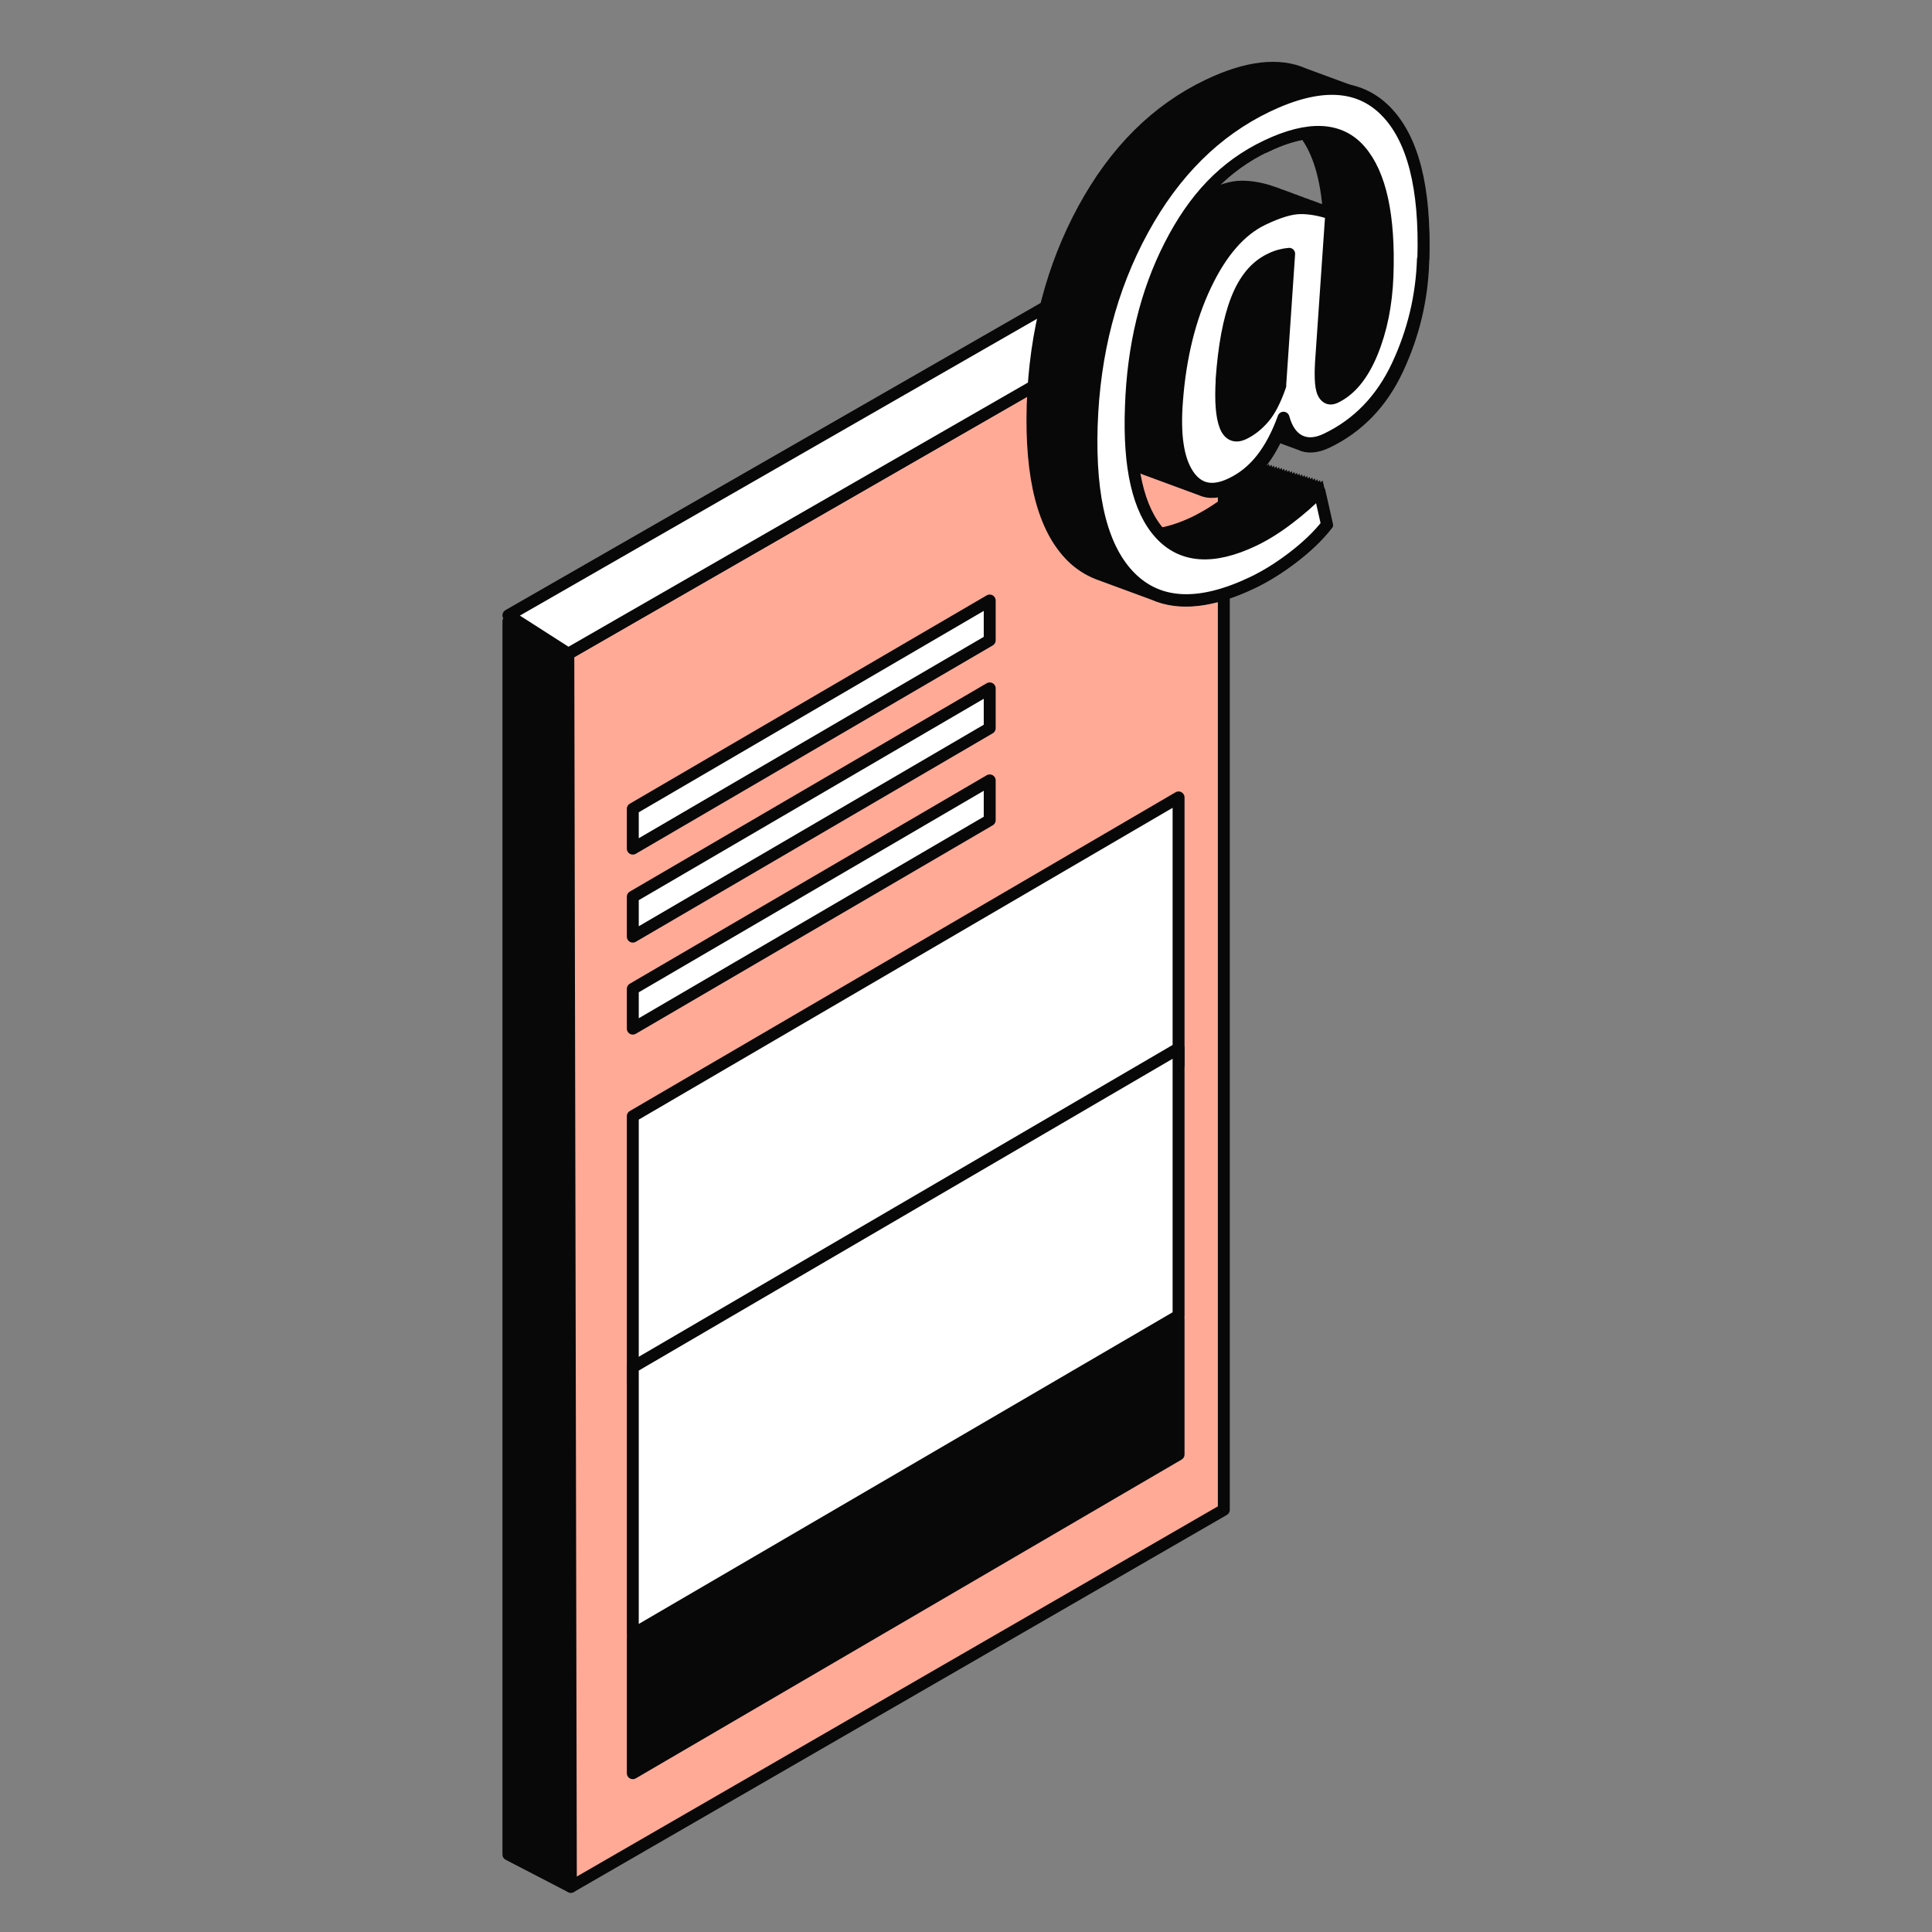 <svg width="110" height="110" viewBox="0 0 110 110" fill="none" xmlns="http://www.w3.org/2000/svg">
<rect x="0" y="0" width="110" height="110" fill="#808080" stroke="none"/>
<path d="M32.358 37.22L28.947 35.377V105.586L32.504 107.43L32.358 37.22Z" fill="#080808" stroke="#080808" stroke-width="0.679" stroke-linecap="round" stroke-linejoin="round"/>
<path d="M69.68 15.759L32.358 37.219L32.503 107.429L69.68 85.961V15.759Z" fill="#FFAA97" stroke="#080808" stroke-width="0.679" stroke-linecap="round" stroke-linejoin="round"/>
<path d="M66.232 13.633L28.947 35.033L32.358 37.22L69.681 15.759L66.232 13.633Z" fill="white" stroke="#080808" stroke-width="0.679" stroke-linecap="round" stroke-linejoin="round"/>
<path d="M56.35 34.191L36.029 46.053V48.317L56.35 36.455V34.191Z" fill="white" stroke="#080808" stroke-width="0.679" stroke-linecap="round" stroke-linejoin="round"/>
<path d="M56.35 39.194L36.029 51.057V53.328L56.35 41.458V39.194Z" fill="white" stroke="#080808" stroke-width="0.679" stroke-linecap="round" stroke-linejoin="round"/>
<path d="M56.35 44.432L36.029 56.302V58.566L56.35 46.696V44.432Z" fill="white" stroke="#080808" stroke-width="0.679" stroke-linecap="round" stroke-linejoin="round"/>
<path d="M67.103 45.402L36.029 63.551V78.764L67.103 60.622V45.402Z" fill="white" stroke="#080808" stroke-width="0.679" stroke-linecap="round" stroke-linejoin="round"/>
<path d="M67.103 59.691L36.029 77.84V93.052L67.103 74.911V59.691Z" fill="white" stroke="#080808" stroke-width="0.679" stroke-linecap="round" stroke-linejoin="round"/>
<path d="M67.103 75.101L36.029 93.243V100.959L67.103 82.81V75.101Z" fill="#080808" stroke="#080808" stroke-width="0.679" stroke-linecap="round" stroke-linejoin="round"/>
<path d="M78.859 6.33C78.439 5.909 77.965 5.603 77.452 5.397C77.406 5.374 77.353 5.366 77.307 5.343C77.261 5.32 77.207 5.312 77.162 5.289C77.116 5.266 77.062 5.259 77.016 5.236C76.97 5.213 76.917 5.205 76.871 5.182C76.825 5.159 76.772 5.152 76.726 5.129C76.68 5.106 76.626 5.098 76.58 5.075C76.534 5.052 76.481 5.045 76.435 5.022C76.389 4.999 76.336 4.991 76.29 4.968C76.244 4.945 76.19 4.938 76.144 4.915C76.099 4.892 76.045 4.884 75.999 4.861C75.953 4.838 75.9 4.831 75.854 4.808C75.808 4.785 75.754 4.777 75.708 4.754C75.662 4.731 75.609 4.723 75.563 4.701C75.517 4.678 75.464 4.67 75.418 4.647C75.372 4.624 75.318 4.616 75.272 4.593C75.227 4.571 75.173 4.563 75.127 4.54C75.081 4.517 75.028 4.509 74.982 4.486C74.936 4.463 74.882 4.456 74.837 4.433C74.791 4.41 74.737 4.402 74.691 4.379C74.645 4.356 74.592 4.349 74.546 4.326C74.5 4.303 74.447 4.295 74.401 4.272C74.355 4.249 74.301 4.242 74.255 4.219C72.825 3.584 71.005 3.79 68.794 4.846C65.858 6.245 63.494 8.593 61.697 11.897C59.9 15.201 58.936 18.911 58.798 23.041C58.668 27.224 59.418 30.108 61.039 31.706C61.475 32.134 61.965 32.44 62.492 32.654C62.538 32.678 62.592 32.685 62.638 32.708C62.684 32.731 62.737 32.739 62.783 32.762C62.829 32.785 62.883 32.792 62.928 32.815C62.974 32.838 63.028 32.846 63.074 32.869C63.12 32.892 63.173 32.899 63.219 32.922C63.265 32.945 63.318 32.953 63.364 32.976C63.41 32.999 63.464 33.006 63.51 33.029C63.556 33.052 63.609 33.06 63.655 33.083C63.701 33.106 63.754 33.113 63.8 33.136C63.846 33.159 63.9 33.167 63.946 33.19C63.991 33.213 64.045 33.221 64.091 33.243C64.137 33.266 64.19 33.274 64.236 33.297C64.282 33.32 64.336 33.328 64.382 33.35C64.427 33.373 64.481 33.381 64.527 33.404C64.573 33.427 64.626 33.435 64.672 33.458C64.718 33.48 64.772 33.488 64.817 33.511C64.863 33.534 64.917 33.542 64.963 33.565C65.009 33.588 65.062 33.595 65.108 33.618C65.154 33.641 65.207 33.649 65.253 33.672C65.299 33.695 65.353 33.702 65.399 33.725C65.445 33.748 65.498 33.756 65.544 33.779C65.59 33.802 65.643 33.809 65.689 33.832C67.165 34.482 69.039 34.268 71.303 33.182C72.053 32.823 72.817 32.349 73.597 31.752C74.378 31.155 75.028 30.536 75.532 29.893L75.104 28.004C75.104 28.004 75.028 28.073 74.997 28.111L74.959 27.959C74.959 27.959 74.882 28.027 74.852 28.066L74.814 27.913C74.814 27.913 74.737 27.982 74.707 28.02L74.668 27.867C74.668 27.867 74.592 27.936 74.561 27.974L74.523 27.821C74.523 27.821 74.447 27.89 74.416 27.928L74.378 27.775C74.378 27.775 74.301 27.844 74.271 27.882L74.232 27.729C74.232 27.729 74.156 27.798 74.125 27.836L74.087 27.683C74.087 27.683 74.01 27.752 73.98 27.79L73.942 27.637C73.942 27.637 73.865 27.706 73.835 27.744L73.796 27.591C73.796 27.591 73.72 27.66 73.689 27.698L73.651 27.546C73.651 27.546 73.575 27.614 73.544 27.653L73.506 27.5C73.506 27.5 73.429 27.569 73.399 27.607L73.36 27.454C73.36 27.454 73.284 27.523 73.253 27.561L73.215 27.408C73.215 27.408 73.139 27.477 73.108 27.515L73.07 27.362C73.07 27.362 72.993 27.431 72.963 27.469L72.924 27.316C72.924 27.316 72.848 27.385 72.817 27.423L72.779 27.27C72.779 27.27 72.703 27.339 72.672 27.377L72.634 27.224C72.634 27.224 72.557 27.293 72.527 27.331L72.489 27.178C72.489 27.178 72.412 27.247 72.382 27.285L72.343 27.133C72.343 27.133 72.267 27.201 72.236 27.24L72.198 27.087C72.198 27.087 72.121 27.155 72.091 27.194L72.053 27.041C72.053 27.041 71.976 27.11 71.945 27.148L71.907 26.995C71.907 26.995 71.831 27.064 71.8 27.102L71.762 26.949C71.272 27.469 70.684 27.989 69.995 28.502C69.315 29.022 68.649 29.427 68.007 29.741C67.234 30.108 66.523 30.329 65.865 30.421C65.062 29.458 64.573 28.012 64.389 26.1C64.611 26.391 64.871 26.59 65.162 26.689C65.207 26.712 65.253 26.727 65.307 26.742C65.353 26.765 65.399 26.781 65.452 26.796C65.498 26.819 65.544 26.834 65.598 26.85C65.643 26.872 65.689 26.888 65.743 26.903C65.789 26.926 65.835 26.941 65.888 26.957C65.934 26.98 65.98 26.995 66.034 27.01C66.079 27.033 66.125 27.048 66.179 27.064C66.225 27.087 66.271 27.102 66.324 27.117C66.37 27.14 66.416 27.155 66.469 27.171C66.515 27.194 66.561 27.209 66.615 27.224C66.661 27.247 66.707 27.263 66.76 27.278C66.806 27.301 66.852 27.316 66.905 27.331C66.951 27.354 66.997 27.37 67.051 27.385C67.097 27.408 67.142 27.423 67.196 27.439C67.242 27.461 67.288 27.477 67.341 27.492C67.387 27.515 67.433 27.53 67.487 27.546C67.532 27.569 67.578 27.584 67.632 27.599C67.678 27.622 67.724 27.637 67.777 27.653C67.823 27.676 67.869 27.691 67.923 27.706C67.969 27.729 68.014 27.744 68.068 27.76C68.114 27.783 68.16 27.798 68.213 27.813C68.259 27.836 68.305 27.852 68.359 27.867C68.833 28.096 69.414 28.05 70.087 27.729C70.752 27.408 71.334 26.941 71.831 26.314C72.167 25.886 72.466 25.381 72.726 24.815C72.756 24.831 72.794 24.838 72.833 24.853C72.833 24.853 72.84 24.853 72.848 24.861C72.886 24.884 72.932 24.892 72.978 24.907C72.978 24.907 72.986 24.907 72.993 24.915C73.032 24.938 73.077 24.945 73.123 24.96C73.123 24.96 73.131 24.96 73.139 24.968C73.177 24.991 73.223 24.999 73.269 25.014C73.269 25.014 73.276 25.014 73.284 25.022C73.322 25.045 73.368 25.052 73.414 25.067C73.414 25.067 73.422 25.067 73.429 25.075C73.468 25.098 73.513 25.106 73.559 25.121C73.559 25.121 73.567 25.121 73.575 25.129C73.613 25.152 73.659 25.159 73.705 25.175C73.705 25.175 73.712 25.175 73.72 25.182C73.758 25.205 73.804 25.213 73.85 25.228C73.85 25.228 73.858 25.228 73.865 25.236C73.903 25.259 73.949 25.266 73.995 25.282C73.995 25.282 74.003 25.282 74.01 25.289C74.439 25.503 74.951 25.465 75.54 25.19C77.33 24.333 78.676 22.941 79.578 21.006C80.481 19.071 80.963 17.052 81.031 14.949C81.154 10.896 80.435 8.089 78.875 6.521L78.859 6.33ZM75.693 14.513C75.67 15.14 75.601 15.737 75.51 16.318L75.708 13.381C75.708 13.748 75.708 14.123 75.693 14.513ZM72.091 8.326C72.901 7.936 73.636 7.706 74.301 7.599C75.066 8.609 75.525 10.115 75.662 12.142C75.647 12.142 75.632 12.142 75.609 12.127V12.112C75.563 12.096 75.517 12.089 75.464 12.073V12.058C75.418 12.043 75.372 12.035 75.318 12.02V12.005C75.272 11.989 75.227 11.982 75.173 11.966V11.951C75.127 11.936 75.081 11.928 75.028 11.913V11.897C74.982 11.882 74.936 11.874 74.882 11.859V11.844C74.837 11.829 74.791 11.821 74.737 11.806V11.79C74.691 11.775 74.645 11.767 74.592 11.752V11.737C74.546 11.722 74.5 11.714 74.447 11.699V11.683C74.401 11.668 74.355 11.66 74.301 11.645V11.63C74.255 11.614 74.209 11.607 74.156 11.591V11.576C74.11 11.561 74.064 11.553 74.01 11.538V11.523C73.965 11.507 73.919 11.5 73.865 11.484V11.469C73.819 11.454 73.773 11.446 73.72 11.431V11.416C73.674 11.4 73.628 11.393 73.575 11.377V11.362C73.529 11.347 73.483 11.339 73.429 11.324V11.309C73.383 11.293 73.338 11.286 73.284 11.27V11.255C73.238 11.24 73.192 11.232 73.139 11.217V11.201C73.093 11.186 73.047 11.178 72.993 11.163V11.148C72.947 11.133 72.901 11.125 72.848 11.11V11.094C72.802 11.079 72.756 11.071 72.703 11.056V11.041C72.657 11.025 72.611 11.018 72.557 11.003V10.987C72.511 10.972 72.466 10.964 72.412 10.949V10.934C71.785 10.72 71.196 10.62 70.668 10.628C70.133 10.628 69.429 10.85 68.55 11.27C68.404 11.339 68.259 11.423 68.114 11.507C69.223 10.1 70.523 9.029 72.037 8.31L72.091 8.326Z" fill="#080808" stroke="#080808" stroke-width="0.679" stroke-miterlimit="10"/>
<path d="M69.559 21.61C69.483 22.856 69.559 23.736 69.766 24.256C69.972 24.776 70.332 24.921 70.814 24.692C71.234 24.493 71.624 24.179 71.969 23.774C72.313 23.369 72.619 22.757 72.894 21.961V21.87C72.894 21.87 72.894 21.816 72.901 21.77L73.399 14.451C73.223 14.466 73.055 14.497 72.879 14.543C72.703 14.589 72.527 14.657 72.336 14.749C71.494 15.147 70.859 15.912 70.416 17.044C69.972 18.176 69.689 19.698 69.552 21.617L69.559 21.61ZM81.016 14.757C80.947 16.86 80.466 18.887 79.563 20.814C78.661 22.741 77.314 24.141 75.525 24.998C74.936 25.281 74.424 25.311 73.995 25.097C73.567 24.883 73.261 24.447 73.078 23.782C72.741 24.722 72.328 25.503 71.838 26.13C71.349 26.757 70.76 27.231 70.095 27.545C69.032 28.057 68.213 27.881 67.64 27.017C67.066 26.153 66.859 24.761 67.013 22.818C67.204 20.309 67.747 18.114 68.641 16.233C69.536 14.351 70.622 13.105 71.9 12.493C72.779 12.072 73.483 11.858 74.018 11.851C74.553 11.843 75.135 11.942 75.77 12.156L75.739 12.233L75.793 12.202L75.211 20.654C75.158 21.587 75.211 22.176 75.372 22.436C75.532 22.696 75.747 22.757 76.022 22.627C76.894 22.214 77.59 21.357 78.118 20.072C78.645 18.787 78.936 17.334 78.997 15.713C79.12 12.294 78.599 9.923 77.452 8.585C76.305 7.246 74.515 7.162 72.106 8.309C69.697 9.457 67.984 11.292 66.615 13.969C65.246 16.646 64.504 19.721 64.389 23.177C64.259 26.619 64.81 29.021 66.049 30.382C67.288 31.743 69.055 31.873 71.372 30.772C72.014 30.466 72.68 30.053 73.36 29.533C74.041 29.013 74.63 28.501 75.127 27.98L75.555 29.87C75.051 30.512 74.401 31.132 73.621 31.728C72.84 32.325 72.076 32.799 71.326 33.158C68.328 34.589 66.026 34.504 64.397 32.906C62.768 31.308 62.026 28.424 62.156 24.241C62.294 20.111 63.257 16.401 65.055 13.105C66.852 9.809 69.215 7.461 72.152 6.053C75.089 4.646 77.322 4.738 78.882 6.306C80.443 7.874 81.162 10.68 81.039 14.734L81.016 14.757Z" fill="white" stroke="#080808" stroke-width="0.679" stroke-linecap="round" stroke-linejoin="round"/>
</svg>
